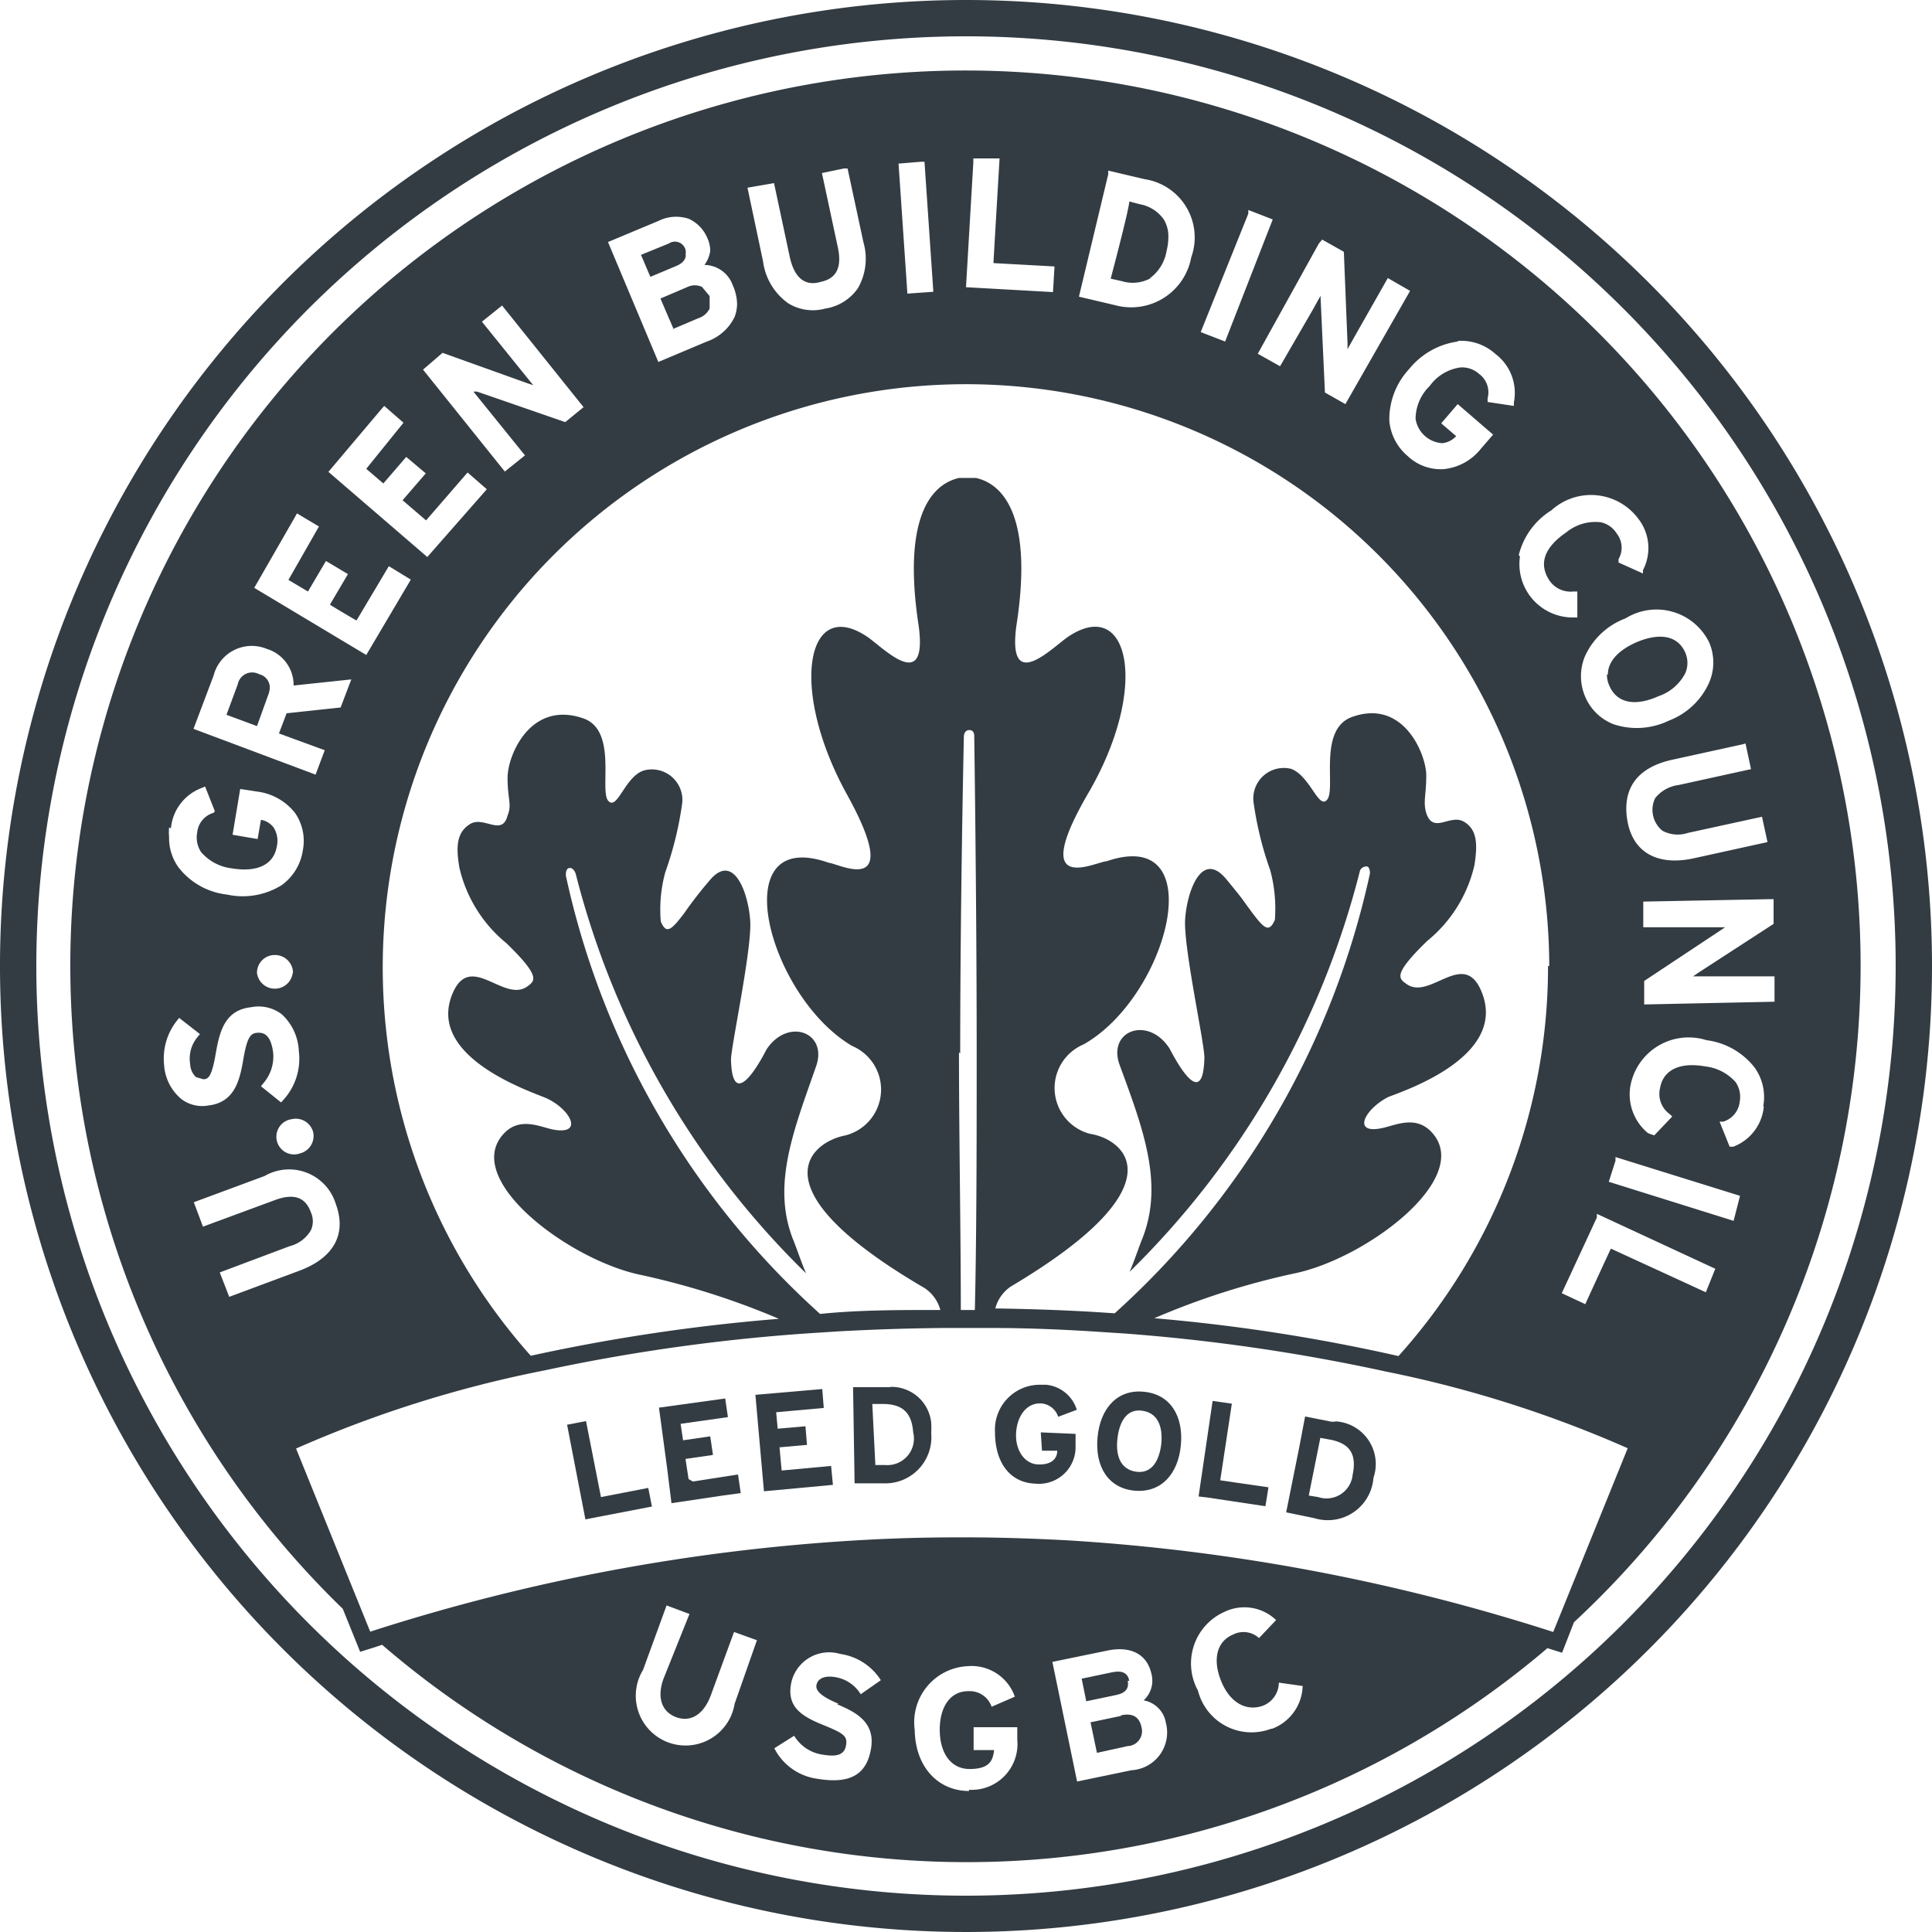 <svg xmlns="http://www.w3.org/2000/svg" viewBox="0 0 63.3 63.3">
  <g id="Layer_2" data-name="Layer 2">
    <g id="Layer_1-2" data-name="Layer 1">
      <g>
        <g>
          <path d="M1.19,31.65A30.46,30.46,0,1,1,31.65,62.11,30.46,30.46,0,0,1,1.19,31.65M31.65,0A31.65,31.65,0,1,0,63.3,31.65,31.65,31.65,0,0,0,31.65,0" fill="#333c43"/>
          <path d="M22,10.8l.87-.37a.63.63,0,0,0,.38-.32l0-.41L23,9.4a.56.56,0,0,0-.47,0l-.89.38c.07.17.35.82.43,1" fill="#333c43"/>
          <path d="M8.47,22.08a.48.48,0,0,0-.68.34l-.37,1,1,.37.36-1a.76.76,0,0,0,.06-.27.45.45,0,0,0-.35-.43" fill="#333c43"/>
          <path d="M52.65,22.1a.85.85,0,0,0,.08.37c.24.56.83.69,1.61.34a1.55,1.55,0,0,0,.88-.76.85.85,0,0,0,0-.66c-.24-.56-.83-.68-1.62-.34-.6.27-.92.64-.92,1.05" fill="#333c43"/>
          <path d="M37.67,9.12a1.39,1.39,0,0,0,.55-.89,1.94,1.94,0,0,0,.06-.46,1.06,1.06,0,0,0-.15-.58,1.23,1.23,0,0,0-.79-.5L37,6.6c0,.22-.55,2.31-.61,2.53l.36.08a1.22,1.22,0,0,0,.94-.09" fill="#333c43"/>
          <path d="M22.46,8.35a.39.39,0,0,0,0-.17.36.36,0,0,0-.55-.2L21,8.35c.07.15.24.57.31.72l.88-.37c.22-.1.28-.24.28-.35" fill="#333c43"/>
          <path d="M36.73,56.22l-1,.21.21,1,1-.22a.49.49,0,0,0,.46-.62c-.07-.34-.29-.47-.67-.39" fill="#333c43"/>
          <path d="M57.79,36.25a1.56,1.56,0,0,1-1,1.32l-.12,0-.33-.82.12,0a.77.77,0,0,0,.54-.65.87.87,0,0,0-.13-.64,1.56,1.56,0,0,0-1-.52c-.84-.15-1.38.12-1.48.71a.81.81,0,0,0,.3.84l.1.09-.59.62L54,37.13a1.64,1.64,0,0,1-.57-1.61,1.94,1.94,0,0,1,2.48-1.44,2.38,2.38,0,0,1,1.58.9,1.66,1.66,0,0,1,.28,1.27M56.8,40l-4.09-1.28.22-.69,0-.12,4.08,1.27Zm-.91,2.34-3.11-1.43c-.1.2-.84,1.82-.84,1.82l-.77-.36,1.15-2.48,0-.12,3.88,1.8Zm-5,11.13a64.73,64.73,0,0,0-15.87-3h0c-1.1-.06-2.24-.1-3.4-.1h-.2q-1.65,0-3.21.09a64.17,64.17,0,0,0-16.08,3l-2.43-6a38.64,38.64,0,0,1,8.14-2.56,61.21,61.21,0,0,1,8.72-1.22h0l.93-.06h0c1.11-.06,2.26-.1,3.46-.11h1.53c1.19,0,2.33.05,3.43.12l.92.06a61.87,61.87,0,0,1,8.59,1.25,38.26,38.26,0,0,1,7.91,2.51Zm-9.24,3.17a1.81,1.81,0,0,1-2.4-1.25,1.85,1.85,0,0,1,.87-2.58,1.5,1.5,0,0,1,1.69.27l-.56.59a.75.75,0,0,0-.84-.12c-.56.23-.68.84-.4,1.53s.8,1,1.36.81a.82.82,0,0,0,.53-.76l.78.11a1.54,1.54,0,0,1-1,1.4M37.07,58l-1.78.37-.81-3.92,1.8-.37c.76-.16,1.31.11,1.45.78a.87.87,0,0,1-.26.85.9.9,0,0,1,.73.74A1.24,1.24,0,0,1,37.07,58m-5.32.68c-1,0-1.76-.77-1.78-2a1.84,1.84,0,0,1,1.74-2.09,1.5,1.5,0,0,1,1.54,1l-.76.33a.76.76,0,0,0-.77-.51c-.6,0-.94.54-.93,1.29s.37,1.27,1,1.26.74-.27.78-.62H31.9v-.75l1.43,0V57a1.5,1.5,0,0,1-1.58,1.64m-4.32-2.8c.6.25,1.25.58,1.11,1.44s-.68,1.18-1.76,1a1.86,1.86,0,0,1-1.41-1l.65-.41a1.3,1.3,0,0,0,.94.62c.47.08.71,0,.76-.31s-.08-.39-.79-.68-1.17-.61-1-1.39a1.27,1.27,0,0,1,1.6-.92,1.89,1.89,0,0,1,1.33.86l-.66.46a1.2,1.2,0,0,0-.83-.56c-.42-.07-.59.09-.62.26s.12.36.72.61m-3.4,0a1.63,1.63,0,1,1-3-1.11l.77-2.11.75.28L21.74,55c-.22.6-.07,1.08.41,1.26s.9-.09,1.13-.69l.77-2.1.75.27ZM7.2,41.69l2.29-.86a1.12,1.12,0,0,0,.7-.53.71.71,0,0,0,0-.57c-.12-.33-.38-.72-1.21-.4l-2.33.86-.3-.8,2.32-.86a1.6,1.6,0,0,1,2.33.91c.37,1-.07,1.77-1.18,2.19l-2.31.86ZM5.38,34.92a2,2,0,0,1,.41-1.47l.08-.1.68.53-.08.1a1.1,1.1,0,0,0-.24.88.62.62,0,0,0,.19.43l.24.07c.17,0,.28-.09.41-.85S7.39,33.09,8.23,33a1.25,1.25,0,0,1,1,.23,1.73,1.73,0,0,1,.56,1.2,2,2,0,0,1-.5,1.6l-.08.09-.66-.53.08-.1a1.34,1.34,0,0,0,.32-1c-.08-.62-.33-.67-.54-.65s-.32.17-.44.88-.3,1.4-1.14,1.5A1.13,1.13,0,0,1,5.93,36a1.59,1.59,0,0,1-.55-1.06m4.21-3.06a.59.59,0,0,1-1.17,0A.58.58,0,0,1,9,31.29a.59.59,0,0,1,.6.57m-4-4.72a1.56,1.56,0,0,1,1-1.32l.12-.05.32.81L7,26.63a.75.75,0,0,0-.54.65.87.87,0,0,0,.13.64,1.57,1.57,0,0,0,1,.53c.84.14,1.38-.12,1.48-.72a.82.82,0,0,0-.1-.61.66.66,0,0,0-.42-.26l-.11.63-.82-.14.25-1.5.59.09a1.87,1.87,0,0,1,1.21.7,1.61,1.61,0,0,1,.25,1.23A1.71,1.71,0,0,1,9.23,29a2.41,2.41,0,0,1-1.79.31,2.34,2.34,0,0,1-1.59-.89,1.64,1.64,0,0,1-.31-1,1.71,1.71,0,0,1,0-.31M9.83,37.79a.58.58,0,1,1-.28-1.12h0a.59.59,0,0,1,.71.42.59.59,0,0,1-.43.7M7,22.13a1.29,1.29,0,0,1,1.74-.87,1.24,1.24,0,0,1,.88,1.2v0l1.89-.2-.35.92-1.77.19-.25.66,1.5.55-.3.8-4-1.5Zm2.67-5.2.06-.11.72.43L9.45,19l.64.38.59-1,.72.43-.59,1c.15.1.71.43.87.52l1.06-1.78.72.44L12,21.46l-3.67-2.2Zm2.83-3.53.09-.1.63.55L12,15.36l.56.48.75-.87.64.54-.76.88.77.66,1.36-1.57.63.55L14,18.25l-3.24-2.79Zm2-1.84,2.79,1,.18.06-.3-.37-1.38-1.71.56-.45.1-.08,2.67,3.33-.6.49-2.89-1-.12,0,.3.37,1.39,1.72-.66.53-2.68-3.34Zm7.07-4.32a1.3,1.3,0,0,1,1-.07,1.2,1.2,0,0,1,.61.64,1,1,0,0,1,.09.41,1,1,0,0,1-.19.46,1,1,0,0,1,.93.67,1.58,1.58,0,0,1,.14.61,1.25,1.25,0,0,1-.08.42,1.58,1.58,0,0,1-.91.81l-1.59.67L19.92,7.93ZM25.36,6l.51,2.39c.14.68.48,1,1,.85.34-.07.77-.27.58-1.14l-.52-2.43.72-.15.12,0,.52,2.42a1.94,1.94,0,0,1-.18,1.5,1.59,1.59,0,0,1-1.07.67,1.54,1.54,0,0,1-1.21-.17A2,2,0,0,1,25,8.56l-.51-2.41Zm4.81-.7h.12l.29,4.26-.85.06-.29-4.26Zm1.29,29.21c0-5,.12-10.38.12-10.38s0-.21.18-.21.16.21.16.21S32,29.51,32,34.48c0,2.65,0,5.93-.06,8.44h-.46c0-2.51-.06-5.79-.06-8.44m19.3-2.83a19.09,19.09,0,0,1-4.9,12.78,58.79,58.79,0,0,0-8-1.24,24.78,24.78,0,0,1,4.6-1.47c2.33-.48,5.85-3.11,4.5-4.61-.51-.57-1.16-.26-1.59-.16-1.06.25-.63-.6.14-1,.3-.14,3.92-1.25,3.09-3.41-.58-1.52-1.71.28-2.49-.31-.26-.18-.41-.33.69-1.4a4.5,4.5,0,0,0,1.55-2.49c.1-.66.1-1.16-.35-1.42s-1,.42-1.23-.28c-.11-.37,0-.58,0-1.24S46,22.88,44.3,23.49c-1.12.4-.53,2.33-.81,2.7s-.56-.77-1.19-1a1,1,0,0,0-1.23,1.09,11.3,11.3,0,0,0,.55,2.24,4.85,4.85,0,0,1,.15,1.62c-.19.43-.35.29-.76-.26s-.18-.28-.82-1.06c-.81-1-1.3.38-1.36,1.3s.65,4.12.63,4.55c-.05,1.92-1.11-.28-1.15-.33-.7-1.07-2.05-.57-1.62.57.77,2.09,1.45,3.89.73,5.69-.1.24-.23.65-.41,1.07a28,28,0,0,0,7.55-13.15.23.23,0,0,1,.23-.13c.07,0,.11.17.09.25a27.14,27.14,0,0,1-8.36,14.39c-1.24-.09-2.55-.14-3.91-.16a1.25,1.25,0,0,1,.51-.72c5.56-3.3,3.75-4.82,2.6-5a1.55,1.55,0,0,1-.22-2.93c2.8-1.58,4.22-7.19.75-6-.32,0-2.6,1.21-.59-2.24S37,19.52,35,20.86c-.52.35-2,1.9-1.7-.35.53-3.4-.32-4.62-1.32-4.85l-.18,0h-.1l-.28,0c-1,.23-1.84,1.45-1.32,4.85.3,2.25-1.17.7-1.69.35-2-1.34-2.56,1.73-.66,5.17s-.27,2.26-.59,2.24c-3.47-1.23-2,4.38.76,6a1.55,1.55,0,0,1-.22,2.93c-1.15.22-3,1.74,2.59,5a1.26,1.26,0,0,1,.52.72c-1.38,0-2.69,0-3.94.13a27,27,0,0,1-8.33-14.36c0-.08,0-.23.11-.25s.18.1.21.18a27.89,27.89,0,0,0,7.55,13.1c-.18-.42-.31-.83-.41-1.07-.73-1.8,0-3.6.73-5.69.42-1.14-.92-1.64-1.62-.57,0,0-1.11,2.25-1.16.33,0-.43.69-3.63.63-4.55s-.55-2.29-1.35-1.3a12.92,12.92,0,0,0-.82,1.06c-.42.55-.58.69-.76.26a4.61,4.61,0,0,1,.15-1.62,11.3,11.3,0,0,0,.55-2.24,1,1,0,0,0-1.24-1.09c-.63.18-.88,1.33-1.18,1s.31-2.3-.81-2.7c-1.74-.61-2.49,1.21-2.49,1.94s.15.87,0,1.24c-.18.7-.78,0-1.23.28s-.46.76-.35,1.42a4.5,4.5,0,0,0,1.55,2.49c1.1,1.07.94,1.22.69,1.4-.78.59-1.91-1.21-2.49.31C14,34.73,17.64,35.84,17.94,36c.77.37,1.2,1.22.14,1-.43-.1-1.08-.41-1.59.16-1.35,1.5,2.17,4.13,4.5,4.61a25.1,25.1,0,0,1,4.53,1.44,60.84,60.84,0,0,0-8.13,1.21A19.11,19.11,0,1,1,50.76,31.65M31.89,5.32V5.19l.86,0s-.19,3.19-.2,3.43l2,.11-.05.84-2.85-.16Zm4.42.39,0-.12,1.19.28a1.93,1.93,0,0,1,1.53,2.56A2,2,0,0,1,36.54,10l-1.19-.28ZM40.9,7l0-.12.8.31-1.56,4-.8-.31Zm2.42.85.71.4.12,3v.19l.23-.41,1.09-1.92.73.42-2.12,3.71-.67-.38-.14-3.05a1.05,1.05,0,0,1,0-.12c-.09.15-.23.41-.23.41L41.94,12l-.73-.41,2-3.61Zm4.45,3.32A1.67,1.67,0,0,1,49,11.6a1.6,1.6,0,0,1,.6,1.59l0,.11-.86-.13,0-.12a.75.75,0,0,0-.28-.8.83.83,0,0,0-.62-.21,1.49,1.49,0,0,0-1,.61,1.51,1.51,0,0,0-.46,1.07.94.94,0,0,0,.88.8.72.72,0,0,0,.45-.23l-.49-.42.54-.63,1.16,1-.39.45a1.78,1.78,0,0,1-1.22.68,1.57,1.57,0,0,1-1.18-.42,1.71,1.71,0,0,1-.61-1.16,2.42,2.42,0,0,1,.65-1.7,2.49,2.49,0,0,1,1.59-.9m2,7a2.4,2.4,0,0,1,1.07-1.47,1.93,1.93,0,0,1,2.85.28,1.56,1.56,0,0,1,.15,1.68l0,.11-.8-.36,0-.11a.75.75,0,0,0-.06-.84.81.81,0,0,0-.53-.37,1.51,1.51,0,0,0-1.12.33c-.7.48-.91,1-.58,1.54a.84.84,0,0,0,.81.4h.13v.85H51.6a1.75,1.75,0,0,1-1.8-2M56,21.05a1.66,1.66,0,0,1,0,1.31,2.36,2.36,0,0,1-1.32,1.25,2.41,2.41,0,0,1-1.81.12,1.66,1.66,0,0,1-.94-.92,1.7,1.7,0,0,1,0-1.31,2.37,2.37,0,0,1,1.33-1.24,1.92,1.92,0,0,1,2.74.79m1.19,3.31.18.84L55,25.72a1.17,1.17,0,0,0-.77.43.88.88,0,0,0,.24,1.07,1.06,1.06,0,0,0,.83.07l2.43-.53.18.83-2.41.53c-1.18.26-2-.18-2.18-1.23s.32-1.75,1.48-2l2.28-.5Zm.92,5.1,0,.81-2.48,1.61-.16.11.47,0,2.2,0,0,.83-4.27.09,0-.77,2.55-1.69.1-.07-.47,0-2.21,0,0-.84L58,29.46ZM31.65,2.31a29.33,29.33,0,0,0-20.42,50.4l.57,1.41.48-.15.24-.08A29.32,29.32,0,0,0,50.7,54h0l.48.15.39-1a29.33,29.33,0,0,0-20-50.84" fill="#333c43"/>
          <path d="M37,55.07c-.05-.25-.22-.35-.56-.28l-1,.21.15.74,1-.21c.32-.07.4-.24.36-.46" fill="#333c43"/>
        </g>
        <polygon points="19.69 49.05 19.2 46.56 18.58 46.68 19.18 49.78 21.36 49.36 21.24 48.75 19.69 49.05" fill="#333c43"/>
        <path d="M22.7,48.54l-.14-.08-.1-.66.9-.13-.09-.61-.89.13-.08-.54,1.55-.22-.09-.61-2.17.3.27,2L22,49.25,23.68,49l.59-.08-.09-.61Z" fill="#333c43"/>
        <polygon points="25.61 48.18 25.54 47.42 26.44 47.34 26.39 46.73 25.48 46.81 25.43 46.27 26.99 46.13 26.94 45.51 24.75 45.7 25.03 48.86 27.29 48.65 27.23 48.03 25.61 48.18" fill="#333c43"/>
        <g>
          <path d="M29,48h-.32L28.58,46h.34c.66,0,.95.29,1,.93A.87.87,0,0,1,29,48m.19-2.55h-.24l-1,0L28,48.6l.95,0a1.51,1.51,0,0,0,1.56-1.64,3.39,3.39,0,0,0,0-.35,1.31,1.31,0,0,0-1.35-1.17" fill="#333c43"/>
          <path d="M34.14,47.53l.5,0c0,.28-.21.47-.64.45s-.73-.46-.71-1,.31-1,.79-1a.63.63,0,0,1,.59.44l.61-.23a1.17,1.17,0,0,0-1-.82l-.2,0a1.47,1.47,0,0,0-1.48,1.55v0c0,1,.49,1.66,1.32,1.69a1.2,1.2,0,0,0,1.32-1.22l0-.41-1.14-.05Z" fill="#333c43"/>
          <path d="M38.05,47.29c-.06.56-.31,1-.82.93s-.68-.51-.62-1.07.3-1,.81-.93.68.51.63,1.07m-.57-1.69c-.86-.09-1.43.53-1.52,1.49s.35,1.67,1.21,1.75,1.43-.53,1.52-1.49-.35-1.67-1.21-1.75" fill="#333c43"/>
        </g>
        <polygon points="39.98 48.5 40.36 45.99 39.73 45.9 39.27 49.03 39.52 49.06 39.53 49.06 41.46 49.35 41.56 48.73 40.52 48.58 39.98 48.5" fill="#333c43"/>
        <path d="M44.32,48.3a.86.86,0,0,1-1.13.75L42.88,49l.38-1.89.33.06c.66.13.86.5.73,1.14m-.59-1.73-.11,0-.86-.17-.19,1-.43,2.14.92.19A1.5,1.5,0,0,0,45,48.42a1.4,1.4,0,0,0-1.23-1.85" fill="#333c43"/>
      </g>
    </g>
  </g>
</svg>
